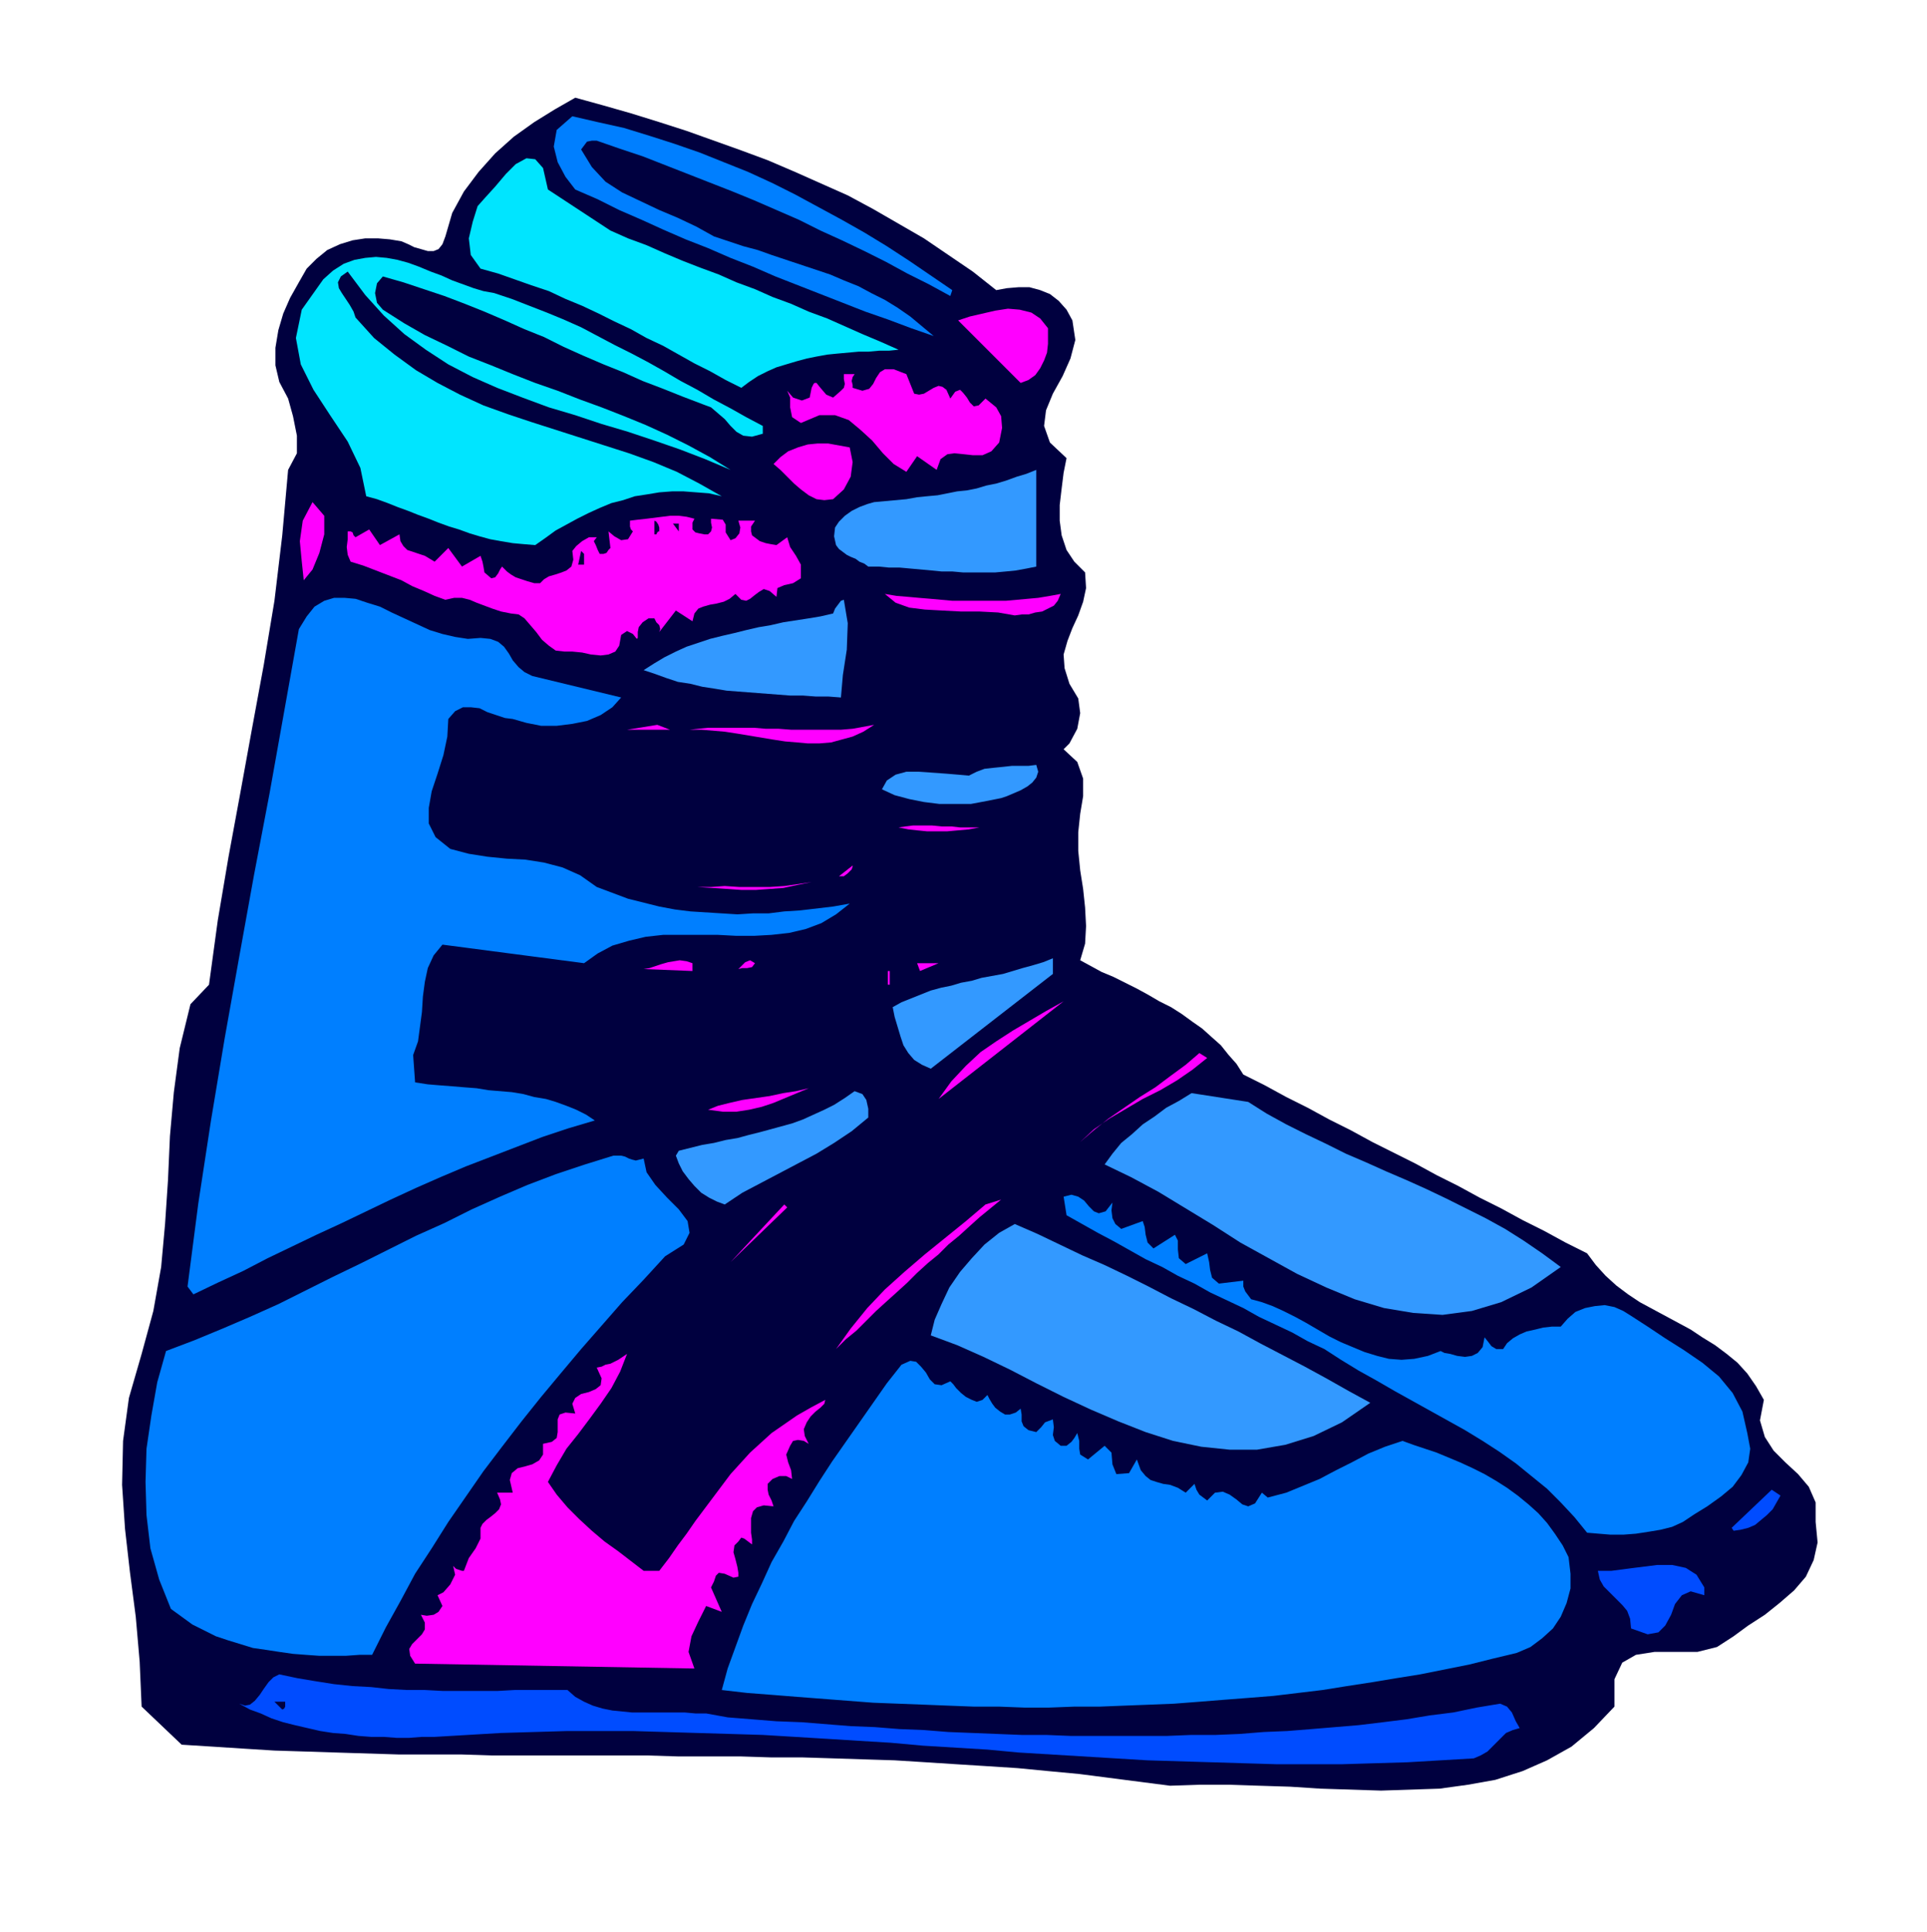 <svg xmlns="http://www.w3.org/2000/svg" width="1.973in" height="1.978in" fill-rule="evenodd" stroke-linecap="round" preserveAspectRatio="none" viewBox="0 0 1973 1978"><style>.pen1{stroke:none}.brush2{fill:#00003f}.brush3{fill:#007fff}.brush5{fill:#f0f}.brush6{fill:#39f}</style><path d="m1020 297 11-2 12-1h11l11 3 10 4 9 7 8 9 6 11 3 20-5 19-8 18-10 18-7 17-2 16 6 17 17 16-3 15-2 16-2 17v16l2 15 5 15 8 12 11 11 1 16-3 14-5 14-6 13-5 13-4 14 1 14 5 16 9 15 2 15-3 16-8 15-6 6 14 13 6 17v18l-3 18-2 19v19l2 20 3 19 2 19 1 19-1 18-5 17 11 6 11 6 12 5 12 6 12 6 11 6 12 7 12 6 11 7 11 8 10 7 10 9 9 8 8 10 8 9 7 11 22 11 22 12 22 11 22 12 22 11 22 12 22 11 22 11 22 12 22 11 22 12 22 11 22 12 22 11 22 12 22 11 9 12 10 11 11 10 12 9 12 8 13 7 13 7 13 7 13 7 12 8 13 8 12 9 11 9 10 11 9 13 8 14-4 21 5 17 9 14 12 12 13 12 11 13 7 16v20l2 21-4 18-8 17-12 14-15 13-15 12-17 11-15 11-17 11-20 5h-44l-19 3-14 8-8 17v28l-21 22-23 19-25 14-25 11-28 9-28 5-29 4-30 1-30 1-31-1-31-1-31-2-32-1-31-1h-30l-30 1-31-4-31-4-31-4-32-3-31-3-31-2-32-2-31-2-32-2-32-1-31-1-32-1h-32l-31-1h-64l-32-1H503l-31-1h-64l-32-1-32-1-31-1-32-1-32-2-31-2-32-2-41-39-2-46-4-46-6-46-5-44-3-45 1-45 6-44 13-45 12-44 8-45 4-44 3-45 2-45 4-45 6-45 11-45 19-20 9-66 11-65 12-65 12-66 12-65 11-66 8-67 6-67 9-17v-18l-4-20-5-18-9-17-4-17v-18l3-18 5-17 7-16 9-16 8-14 10-10 11-9 13-6 13-4 13-2h13l12 1 12 2 7 3 6 3 7 2 7 2h6l5-2 4-5 3-8 7-24 12-22 15-20 17-19 19-17 21-15 21-13 21-12 29 8 28 8 29 9 28 9 28 10 28 10 27 10 28 12 27 12 27 12 26 14 26 15 26 15 25 17 25 17 24 19z" class="pen1 brush2"/><path d="m975 297-2 6-22-12-22-11-22-12-22-11-23-11-22-10-22-11-23-10-23-10-22-9-23-9-23-9-23-9-23-9-24-8-23-8h-5l-5 1-3 4-3 4 11 18 14 15 17 11 19 9 19 9 19 8 19 9 18 10 15 5 15 5 15 4 14 5 15 5 15 5 15 5 15 5 14 6 15 6 13 7 14 7 13 8 13 9 12 10 12 10-23-8-24-9-23-8-23-9-23-9-23-9-23-9-23-10-23-9-23-10-23-9-23-10-22-10-23-10-22-11-23-10-10-13-8-15-4-16 3-17 16-14 26 6 27 6 26 8 25 8 26 9 25 10 25 10 24 11 24 12 24 13 24 13 23 13 23 14 23 15 22 15 22 15z" class="pen1 brush3"/><path d="m561 194 64 42 18 8 19 7 18 8 19 8 18 7 19 7 18 8 19 7 18 8 19 7 18 8 19 7 18 8 18 8 19 8 18 8-10 1h-10l-11 1h-10l-11 1-11 1-10 1-11 2-10 2-11 3-10 3-10 3-9 4-10 5-9 6-8 6-16-8-16-9-16-8-16-9-16-9-17-8-16-9-17-8-16-8-17-8-17-7-17-8-18-6-17-6-17-6-18-5-10-14-2-17 4-17 5-16 8-9 10-11 11-13 10-10 11-6 9 1 8 9 5 22zm220 242v8l-11 3-9-1-7-4-6-6-6-7-7-6-7-6-8-3-21-8-20-8-21-8-20-9-20-8-21-9-20-9-20-10-20-8-20-9-21-9-20-8-21-8-21-7-21-7-21-6-6 7-2 10 2 10 6 7 22 14 21 12 23 11 22 11 23 9 22 9 23 9 23 8 23 9 22 8 23 9 22 9 22 10 22 11 22 12 21 13-26-11-26-10-26-9-27-9-27-8-27-9-27-8-27-10-26-10-25-11-25-13-23-15-22-16-21-19-19-21-18-24-7 5-3 6 1 6 3 5 4 6 4 6 4 7 2 6 19 21 21 17 22 16 22 13 23 12 24 11 25 9 24 8 25 8 25 8 25 8 25 8 25 9 24 10 23 12 23 13-13-3-13-1-13-1h-12l-13 1-12 2-13 2-12 4-12 3-12 5-11 5-12 6-11 6-11 6-11 8-10 7-12-1-11-1-12-2-11-2-11-3-10-3-11-4-10-3-11-4-10-4-11-4-10-4-11-4-10-4-11-4-11-3-6-29-13-27-18-27-17-26-13-26-5-27 6-29 22-31 10-9 11-7 11-4 11-2 11-1 11 1 11 2 11 3 11 4 12 5 11 4 11 5 11 4 11 4 10 3 11 2 18 6 18 7 18 7 17 7 18 8 17 9 17 9 18 9 17 9 16 9 17 10 17 9 17 10 17 9 16 9 17 9z" class="pen1" style="fill:#00e5ff"/><path d="M1073 336v16l-1 9-3 8-4 8-5 7-7 5-8 3-64-64 12-4 13-3 13-3 13-2 12 1 12 3 9 6 8 10zm-137 67 5 1 5-1 5-3 5-3 5-2 4 1 4 3 4 9 5-7 5-2 3 3 4 5 3 5 4 4 5-1 7-7 11 9 5 9 1 12-3 15-8 9-9 4h-10l-9-1-10-1-7 1-7 5-4 11-20-14-11 16-13-8-11-11-11-13-12-11-12-10-14-5h-16l-19 8-9-6-2-10v-10l-3-7 6 7 9 3 8-3 2-10 1-2 1-2 1-1h2l4 5 6 7 7 3 8-7 3-3 1-4-1-5v-5h11l-2 3-1 4 1 4v3l10 3 7-2 4-5 3-6 4-6 5-3h9l13 5 8 20z" class="pen1 brush5"/><path d="M920 394v3l-1 3-2 2-3 1h-5v-11h2l3-1 3 1 3 2zm-50 64 3 15-2 15-7 13-11 10-9 1-8-1-8-4-8-6-7-6-7-7-7-7-7-6 7-7 8-6 10-4 10-3 10-1h11l11 2 11 2z" class="pen1 brush5"/><path d="m1061 580-10 2-11 2-10 1-11 1h-33l-11-1h-11l-10-1-11-1-11-1-11-1h-11l-10-1h-11l-4-3-5-2-4-3-5-2-4-2-4-3-4-3-3-4-2-9 1-9 4-6 6-6 7-5 8-4 8-3 7-2 11-1 11-1 11-1 11-2 10-1 11-1 10-2 10-2 10-1 10-2 10-3 10-2 10-3 11-4 10-3 10-4v99z" class="pen1 brush6"/><path d="m320 583-9 11-2-19-2-21 3-21 10-19 12 14v19l-5 19-7 17zm391-52-1 2-1 2v7l3 3 4 1 5 1h4l3-3 1-4-1-5v-4l12 1 3 5v8l5 8 5-2 4-5 1-6-2-7h17l-4 6v5l1 4 4 3 4 3 6 2 5 1 6 1 11-8 3 10 6 9 5 9v14l-8 5-9 2-7 3-1 9-7-6-6-2-5 3-4 3-5 4-4 2-5-1-6-6-6 5-6 3-8 2-6 1-7 2-5 2-4 5-2 8-17-11-17 22 1-3-1-4-3-3-2-4h-6l-6 4-4 5-1 5v6l-1 1-4-5-6-3-6 4-2 11-4 6-7 3-8 1-10-1-9-2-10-1h-8l-9-1-7-5-7-6-6-8-6-7-6-7-6-4-8-1-10-2-9-3-8-3-8-3-7-3-8-2h-8l-9 2-11-4-11-5-12-5-11-6-13-5-13-5-13-5-13-4-3-7-1-8 1-8v-8h3l2 1 1 3 2 2 14-8 11 16 20-11 1 7 3 5 4 4 6 2 6 2 6 2 5 3 5 3 14-14 14 19 19-11 2 6 1 5 1 6 7 6 4-1 3-4 2-4 2-3 2 2 3 3 4 3 5 3 6 2 6 2 7 2h6l4-4 5-3 7-2 6-2 5-2 5-4 2-7-1-9 4-5 6-5 7-4h8l-3 4 2 4 2 5 2 4h4l3-1 2-3 2-2-2-17 6 5 7 4 7-1 5-8-2-2-1-3v-6l8-1 9-1 8-1 8-1 8-1h9l8 1 8 2z" class="pen1 brush5"/><path d="M675 544h-1l-1 1-1 2h-2v-14l2 1 2 3 1 3v4zm20 0-6-8h6v8zm-97 34h-6l3-14 3 3v11z" class="pen1 brush2"/><path d="m545 692 91 22-9 10-12 8-14 6-15 3-16 2h-16l-15-3-14-4-8-1-9-3-9-3-8-4-9-1h-8l-8 4-7 8-1 18-4 19-6 19-6 18-3 17v16l7 14 15 12 19 5 19 3 20 2 19 1 19 3 19 5 18 8 17 12 16 6 16 6 16 4 16 4 16 3 16 2 16 1 16 1 16 1 16-1h16l16-2 16-1 17-2 17-2 17-3-14 11-15 9-16 6-17 4-18 2-18 1h-18l-19-1h-56l-18 2-17 4-17 5-15 8-14 10-145-19-9 11-6 13-3 14-2 15-1 16-2 15-2 15-5 14 2 28 13 2 12 1 13 1 12 1 13 1 12 2 12 1 12 1 12 2 11 3 12 2 10 3 11 4 10 4 10 5 9 6-27 8-27 9-26 10-26 10-26 10-26 11-25 11-26 12-25 12-25 12-26 12-25 12-25 12-25 13-26 12-25 12-6-8 11-85 13-85 14-84 15-84 15-83 16-84 15-84 15-84 8-13 8-10 10-6 10-3h11l11 1 12 4 13 4 12 6 13 6 13 6 13 6 13 4 13 3 13 2 13-1 10 1 8 3 6 5 5 7 4 7 6 7 6 5 8 4z" class="pen1 brush3"/><path d="m1086 608-3 7-4 5-6 3-6 3-7 1-7 2h-7l-7 1-17-3-19-1h-19l-19-1-18-1-16-2-14-5-11-9 12 2 12 1 11 1 12 1 11 1 11 1h55l11-1 11-1 11-1 12-2 11-2z" class="pen1 brush5"/><path d="m864 614 4 24-1 27-4 26-2 23-13-1h-13l-13-1h-13l-13-1-13-1-13-1-13-1-13-1-12-2-13-2-12-3-13-2-12-4-11-4-12-4 11-7 10-6 12-6 11-5 12-4 12-4 12-3 13-3 12-3 13-3 12-2 13-3 13-2 13-2 12-2 13-3 2-5 3-4 3-4 3-1z" class="pen1 brush6"/><path d="m895 742-11 7-11 5-11 3-11 3-12 1h-12l-11-1-12-1-13-2-12-2-12-2-12-2-13-2-12-1-12-1h-12l9-1 10-1h47l12 1h13l13 1h51l12-1 11-2 11-2zm-253 5 31-5 13 5h-44z" class="pen1 brush5"/><path d="m1061 783 2 7-2 6-4 5-5 4-7 4-7 3-7 3-6 2-15 3-16 3h-32l-16-2-15-3-15-4-13-6 5-9 9-6 11-3h13l14 1 14 1 12 1 11 1 8-4 8-3 9-1 10-1 9-1h17l8-1z" class="pen1 brush6"/><path d="m1003 847-11 2-11 1-11 1h-21l-10-1-9-1-10-2 7-1 8-1h19l10 1h10l9 1h20zm-139 50h-5l14-11v1l-1 3-4 4-4 3zm-33 6-15 3-14 3-14 1-14 1h-15l-14-1-16-1-15-1h14l14-1 15 1h31l15-1 14-2 14-2zm150 78h14-14z" class="pen1 brush5"/><path d="m1078 997-125 97-9-4-8-5-6-7-5-8-3-9-3-10-3-10-2-10 9-5 10-4 10-4 10-4 11-3 10-2 10-3 11-2 10-3 11-2 11-2 10-3 10-3 11-3 10-3 10-4v16z" class="pen1 brush6"/><path d="m709 994-50-2 6-1 6-2 6-2 7-2 6-1 6-1 7 1 6 2v8zm64-8-3 4-5 1h-5l-4 1 3-3 4-4 5-2 5 3zm8-3h28-28zm161 11-3-8h22l-19 8zm-33 0h2v14h-2v-14zm52 131 13-18 15-16 15-14 16-11 17-11 17-10 17-10 18-10-128 100zm275-42-15 12-16 11-17 10-18 9-17 10-17 10-16 11-14 13 14-12 15-12 16-11 16-11 16-10 16-12 15-11 14-12 8 5zm-408 31-12 5-12 5-12 5-12 4-13 3-13 2h-14l-15-2 10-4 12-3 13-3 14-2 14-2 14-3 13-2 13-3z" class="pen1 brush5"/><path d="m889 1144-17 14-18 12-18 11-19 10-19 10-19 10-19 10-18 12-8-3-8-4-8-5-7-7-6-7-6-8-4-8-3-8 3-5 12-3 12-3 12-2 12-3 12-2 11-3 12-3 11-3 11-3 11-3 11-4 11-5 11-5 10-5 11-7 10-7 8 3 4 6 2 9v9zm389-16 19 12 20 11 20 10 21 10 20 10 21 9 20 9 21 9 20 9 21 10 20 10 20 10 20 11 19 12 19 13 19 14-30 21-31 15-30 9-30 4-30-2-30-5-30-9-29-12-30-14-29-16-29-16-28-18-28-17-28-17-28-15-27-13 8-11 9-11 11-9 11-10 12-8 12-9 13-7 13-8 58 9z" class="pen1 brush6"/><path d="M692 1133h19-19zm231 20-20 16 20-16z" class="pen1 brush5"/><path d="m659 1186 3 14 9 13 12 13 12 12 9 12 2 12-6 12-19 12-22 24-22 23-21 24-21 24-21 25-20 24-20 25-20 26-19 25-18 26-18 26-17 27-17 26-15 28-15 27-14 28h-13l-14 1h-27l-14-1-13-1-14-2-13-2-14-2-13-4-13-4-12-4-12-6-12-6-11-8-11-8-12-30-9-32-4-34-1-34 1-34 5-34 6-34 9-32 29-11 29-12 28-12 29-13 28-14 28-14 29-14 28-14 28-14 29-13 28-14 29-13 28-12 29-11 30-10 29-9h8l4 1 4 2 3 1 4 1 4-1 4-1zm480 45-1 8 1 8 3 6 6 5 22-8 2 6 1 8 2 8 6 6 22-14 3 6v9l1 9 7 6 22-11 2 9 1 8 2 8 7 6 25-3v6l2 5 3 4 3 4 11 3 11 4 11 5 12 6 11 6 12 7 12 7 12 6 12 5 12 5 13 4 12 3 13 1 13-1 14-3 13-5 4 2 6 1 7 2 8 1 7-1 6-3 5-6 2-10 4 5 3 4 5 3h7l4-6 6-5 7-4 7-3 9-2 8-2 9-1h9l7-8 8-7 10-4 10-2 10-1 10 2 9 4 8 5 17 11 18 12 19 12 19 13 17 14 14 17 10 19 5 22 3 16-2 14-7 13-9 12-12 10-14 10-13 8-12 8-11 5-12 3-12 2-13 2-13 1h-13l-12-1-12-1-13-16-14-15-14-14-16-13-16-13-17-12-17-11-18-11-18-10-18-10-18-10-18-10-19-11-18-10-18-11-17-11-17-8-16-9-17-8-17-8-16-9-17-8-17-8-16-9-17-8-16-9-17-8-16-9-16-9-17-9-16-9-16-9-3-19 8-2 7 2 6 4 5 6 5 5 5 2 7-2 7-9z" class="pen1 brush3"/><path d="m856 1381 15-21 17-21 18-19 20-18 21-18 21-17 21-17 20-17 16-5-11 9-11 9-10 9-11 10-11 9-10 10-11 9-11 10-10 10-11 10-10 9-11 10-10 10-10 10-11 9-10 10zm-108-89 55-59 3 3-58 56z" class="pen1 brush5"/><path d="m1403 1436-29 20-29 14-29 9-29 5h-28l-29-3-29-6-28-9-28-11-28-12-28-13-28-14-27-14-27-13-27-12-27-10 4-16 7-16 8-17 11-16 12-14 13-14 15-12 16-9 23 10 23 11 23 11 23 10 23 11 22 11 23 12 23 11 23 12 23 11 22 12 23 12 23 12 22 12 23 13 22 12z" class="pen1 brush6"/><path d="m642 1386-7 18-9 17-11 16-11 15-12 16-12 15-10 17-9 17 9 13 11 13 12 12 13 12 13 11 14 10 13 10 13 10h16l10-13 9-13 9-12 9-13 9-12 9-12 9-12 9-12 10-11 10-11 11-10 11-10 13-9 13-9 14-8 15-8-1 4-4 4-5 4-5 5-4 6-3 7 1 7 4 8-5-3-6-1-5 1-3 5-4 9 2 8 3 8 1 9-6-3h-7l-7 3-5 5v6l1 5 3 6 2 6-10-1-7 2-4 4-2 7v15l1 7v5l-4-3-4-3-3-1-3 4-4 4-1 7 2 7 2 8 1 6v4l-5 1-9-4-6-1-3 3-2 6-3 6 11 25-16-6-8 16-7 15-3 16 6 17-286-5-5-8-1-7 3-5 5-5 5-5 3-5v-7l-4-8 6 1 7-1 5-3 4-6-5-11 6-3 7-8 5-10-2-9 3 3 3 1 3 1h2l5-13 7-10 5-10v-11l2-4 4-4 4-3 5-4 4-4 2-5-1-5-3-7h16l-3-13 2-7 6-5 8-2 7-2 7-4 4-6v-11l9-2 5-4 1-6v-13l2-5 6-2 10 1-3-10 3-6 6-4 8-2 7-3 5-4 1-7-5-11 5-1 4-2 5-1 4-2 4-2 3-2 3-2 3-2z" class="pen1 brush5"/><path d="m973 1414 3 3 3 4 5 5 5 4 6 3 5 2 6-2 5-5 2 4 3 5 3 4 5 4 5 3h5l6-2 5-4 1 6v7l2 5 5 4 8 2 5-5 4-5 8-3 1 8-1 8 2 6 6 5h6l5-4 3-4 3-5 2 8v8l1 6 8 5 17-14 7 7 1 12 4 10 13-1 8-14 4 11 5 6 5 4 6 2 7 2 7 1 8 3 8 5 9-9 2 6 3 5 4 3 4 3 8-8 8-1 7 3 7 5 6 5 6 2 7-3 7-11 6 5 19-5 17-7 17-7 17-9 16-8 17-9 17-7 18-6 11 4 12 4 12 4 12 5 12 5 13 6 12 6 12 7 11 7 11 8 11 9 10 9 9 10 8 11 8 12 6 12 2 17v15l-4 15-6 14-8 12-11 10-12 9-14 6-25 6-24 6-25 5-25 5-25 4-24 4-26 4-25 4-25 3-25 3-25 2-26 2-25 2-26 2-25 1-26 1-25 1h-26l-26 1h-25l-26-1h-26l-26-1-25-1-26-1-26-1-26-2-26-2-26-2-25-2-26-2-26-3 6-22 8-22 8-22 9-22 10-21 10-22 12-21 11-21 13-20 13-21 13-20 14-20 14-20 14-20 14-20 15-19 9-4 6 1 5 5 5 6 4 7 5 5 7 1 9-4z" class="pen1 brush3"/><path d="m1823 1531-4 7-4 7-6 6-6 5-6 5-7 3-8 2-7 1-2-3 41-39 9 6zm-78 94v8l-14-4-9 4-7 9-4 11-6 11-7 7-11 2-17-6-1-10-3-8-5-6-7-7-6-6-6-6-4-7-2-9h14l15-2 16-2 16-2h15l14 3 11 7 8 13zM581 1730l8 7 9 5 9 4 10 3 10 2 10 1 10 1h54l11 1h11l11 2 11 2 25 2 25 2 26 1 25 2 25 2 25 1 25 2 25 1 25 2 25 1 25 1 25 1h25l25 1h99l25-1h25l24-1 25-2 24-1 25-2 24-2 24-2 25-3 24-3 24-4 24-3 24-5 24-4 7 3 5 6 4 9 4 7-7 2-7 3-5 5-4 4-5 5-5 5-7 4-7 3-34 2-34 2-34 1-33 1h-67l-33-1-33-1-33-1-33-1-33-2-33-2-33-2-33-2-32-3-33-2-33-2-33-3-33-2-32-2-33-2-33-2-33-1-34-1-33-1-33-1h-67l-34 1-34 1-34 2-34 2h-13l-13 1h-13l-13-1h-13l-13-1-13-2-13-1-13-2-13-3-13-3-12-3-12-4-11-5-11-4-11-6 6 2 5-1 5-4 5-6 4-6 5-7 5-5 6-3 19 4 18 3 19 3 19 2 19 1 18 2 19 1h18l19 1h55l18-1h54z" class="pen1" style="fill:#004cff"/><path d="M292 1742v5l-1 2-2 1-8-8h11z" class="pen1 brush2"/></svg>
